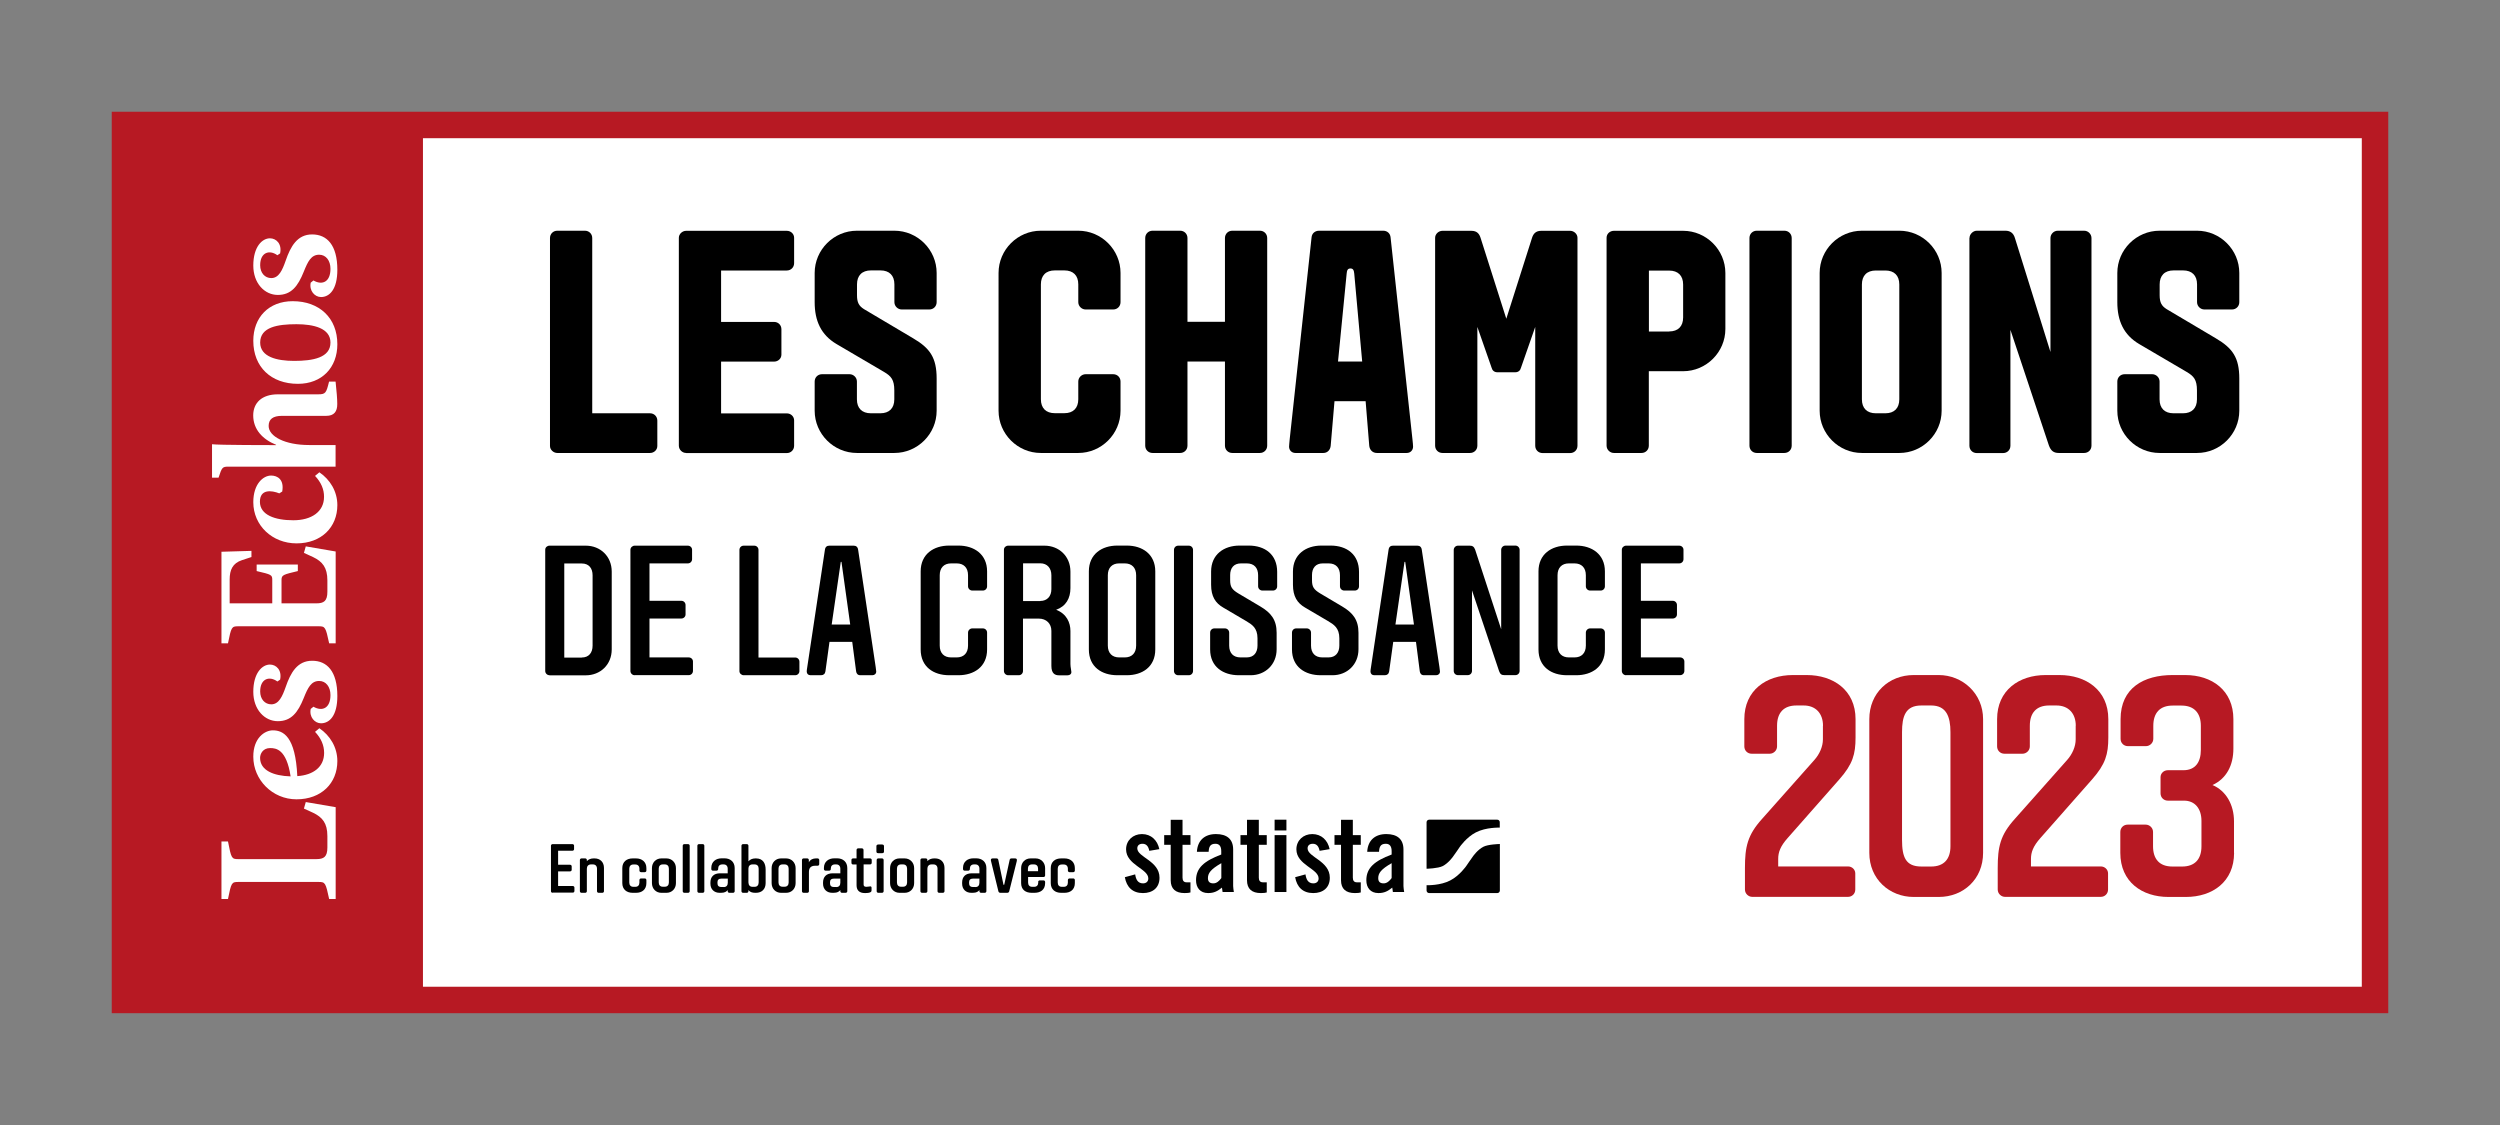 <?xml version="1.0" encoding="utf-8"?>
<!-- Generator: Adobe Illustrator 26.3.1, SVG Export Plug-In . SVG Version: 6.00 Build 0)  -->
<svg version="1.1" id="Siegel" xmlns="http://www.w3.org/2000/svg" xmlns:xlink="http://www.w3.org/1999/xlink" x="0px" y="0px"
	 viewBox="0 0 283.46 127.56" style="enable-background:new 0 0 283.46 127.56;" xml:space="preserve">
<rect x="0" y="0" width="283.46" height="127.56" fill="#808080" stroke="none"/>
<style type="text/css">
	.st0{fill-rule:evenodd;clip-rule:evenodd;fill:#FFFFFF;stroke:#B71923;stroke-width:3;stroke-miterlimit:10;}
	.st1{fill-rule:evenodd;clip-rule:evenodd;fill:#B71923;}
	.st2{fill-rule:evenodd;clip-rule:evenodd;fill:#FFFFFF;}
	.st3{fill:#B71923;}
</style>
<g>
	<rect x="14.17" y="14.17" class="st0" width="255.12" height="99.21"/>
	
		<rect x="-18.46" y="46.98" transform="matrix(6.123234e-17 -1 1 6.123234e-17 -32.634 94.925)" class="st1" width="99.21" height="33.61"/>
	<g>
		<path class="st2" d="M27,97.41h8.87c0.84,0,1.25-0.25,1.25-1.32V94.8c0-1.46-0.56-2.14-1.63-2.65l-1.03-0.47l0.21-0.74l3.39,0.58
			v10.41h-0.74c-0.39-1.83-0.45-1.93-1.17-1.93H27c-0.74,0-0.78,0.1-1.15,1.93h-0.74v-6.52h0.74C26.22,97.31,26.26,97.41,27,97.41
			L27,97.41z M30.93,82.81c1.19,0,2.57,0.68,2.78,5.19c1.83-0.12,3.04-1.05,3.04-2.63c0-0.88-0.35-1.67-1.03-2.39l0.49-0.41
			c1.21,0.82,2.04,2.16,2.04,3.72c0,2.51-1.81,4.34-4.63,4.34c-2.74,0-4.9-2.22-4.9-4.83C28.71,83.67,30.02,82.81,30.93,82.81
			L30.93,82.81z M29.49,85.93c0,1.42,1.52,2.04,3.46,2.1c-0.47-3.09-1.65-3.21-2.33-3.21C29.82,84.82,29.49,85.46,29.49,85.93
			L29.49,85.93z M38.25,78.92c0,2.26-0.91,3.09-1.85,3.09c-0.72,0-1.36-0.72-1.17-1.63l0.31-0.25c1.01,0.58,1.93,0.16,1.93-1.32
			c0-0.93-0.51-1.6-1.28-1.6c-0.91,0-1.28,0.76-1.75,1.93c-0.66,1.65-1.42,2.63-2.94,2.63c-1.5,0-2.78-1.32-2.78-3.33
			c0-2.14,1.01-3.09,1.89-3.09c0.7,0,1.38,0.62,1.15,1.71l-0.31,0.21c-0.9-0.66-1.95-0.33-1.95,1.13c0,0.88,0.54,1.46,1.26,1.46
			c0.86,0,1.26-0.91,1.63-1.96c0.56-1.63,1.32-2.98,3-2.98C37.08,74.91,38.25,76.12,38.25,78.92L38.25,78.92z M25.11,72.95V62.56
			l3.4-0.1v0.7l-1.07,0.35c-1.07,0.35-1.4,1.11-1.4,2.2v2.7h4.83v-2.67c0-0.56-0.1-0.6-1.77-0.99v-0.74h4.67v0.74
			c-1.61,0.39-1.85,0.43-1.85,0.99v2.67h3.95c0.84,0,1.25-0.25,1.25-1.32v-1.28c0-1.46-0.56-2.14-1.63-2.65l-1.03-0.47l0.21-0.74
			l3.39,0.58v10.41h-0.74c-0.39-1.83-0.45-1.93-1.17-1.93H27c-0.74,0-0.78,0.1-1.15,1.93H25.11L25.11,72.95z M35.72,53.96l0.49-0.41
			c1.21,0.82,2.04,2.16,2.04,3.72c0,2.51-1.81,4.34-4.63,4.34c-2.74,0-4.9-2.02-4.9-4.67c0-2.08,1.13-3.02,2.02-3.02
			c0.74,0,1.5,0.47,1.26,1.81l-0.33,0.21c-0.88-0.35-2.2-0.51-2.2,0.95c0,1.5,1.71,2.1,3.79,2.1c2.06,0,3.48-0.97,3.48-2.65
			C36.75,55.48,36.4,54.68,35.72,53.96L35.72,53.96z M37,47.15h-5.02c-1.05,0-1.52,0.39-1.52,1.15c0,1.17,1.83,2.16,4.59,2.16h3
			v2.45H25.93c-0.72,0-0.76,0.06-1.15,1.25h-0.74v-3.79c0.78,0.1,6.85,0.1,7.26,0.1v-0.04c-1.54-0.62-2.59-1.75-2.59-3.33
			c0-1.4,0.95-2.39,2.8-2.39h4.55c0.86,0,0.93-0.14,1.25-1.44h0.74c0.12,1.11,0.19,1.98,0.19,2.53C38.25,46.68,37.86,47.15,37,47.15
			L37,47.15z M37.47,38.84c0-1.63-1.91-2.08-3.85-2.08c-2.12,0-4.12,0.31-4.12,2.08c0,1.63,1.91,2.08,3.85,2.08
			C35.46,40.92,37.47,40.57,37.47,38.84L37.47,38.84z M38.25,39.03c0,2.65-1.75,4.49-4.47,4.49c-3.04,0-5.06-1.91-5.06-4.88
			c0-2.65,1.75-4.49,4.47-4.49C36.22,34.15,38.25,36.06,38.25,39.03L38.25,39.03z M38.25,30.59c0,2.26-0.91,3.09-1.85,3.09
			c-0.72,0-1.36-0.72-1.17-1.63l0.31-0.25c1.01,0.58,1.93,0.16,1.93-1.32c0-0.93-0.51-1.6-1.28-1.6c-0.91,0-1.28,0.76-1.75,1.93
			c-0.66,1.65-1.42,2.63-2.94,2.63c-1.5,0-2.78-1.32-2.78-3.33c0-2.14,1.01-3.09,1.89-3.09c0.7,0,1.38,0.62,1.15,1.71l-0.31,0.21
			c-0.9-0.66-1.95-0.33-1.95,1.13c0,0.88,0.54,1.46,1.26,1.46c0.86,0,1.26-0.91,1.63-1.97c0.56-1.63,1.32-2.98,3-2.98
			C37.08,26.58,38.25,27.79,38.25,30.59L38.25,30.59z"/>
	</g>
	<g>
		<g>
			<path d="M130.31,96.47c-0.1-0.52-0.34-0.8-0.77-0.8c-0.35,0-0.59,0.18-0.59,0.52c0,1.01,2.52,1.41,2.52,3.33
				c0,1.15-0.79,1.74-1.88,1.74c-1.17,0-1.85-0.67-2.05-1.8l1.17-0.32c0.08,0.54,0.28,1.02,0.89,1.02c0.35,0,0.6-0.2,0.6-0.56
				c0-1.11-2.52-1.53-2.52-3.3c0-1.02,0.79-1.73,1.8-1.73c1.05,0,1.76,0.71,1.97,1.71L130.31,96.47z"/>
			<path d="M132,95.79v-1.1h0.74v-1.74h1.34v1.74h0.9v1.1h-0.9v3.72c0,0.34,0.14,0.53,0.46,0.53h0.44v1.15
				c-0.18,0.05-0.34,0.07-0.67,0.07c-1.01,0-1.57-0.47-1.57-1.45v-4.02H132z"/>
			<path d="M135.71,96.58c0.07-1.31,0.9-2.01,2.16-2.01c1.25,0,1.95,0.58,1.95,1.75v4.14c0,0.2,0.05,0.47,0.08,0.68h-1.28
				c-0.01-0.18-0.06-0.35-0.07-0.5c-0.5,0.41-0.92,0.62-1.57,0.62c-0.91,0-1.37-0.62-1.37-1.45c0-1.41,0.93-2.19,2.86-2.92V96.5
				c0-0.54-0.22-0.83-0.66-0.83c-0.61,0-0.74,0.36-0.77,0.91H135.71z M138.48,97.87c-1.22,0.7-1.52,1.14-1.52,1.7
				c0,0.42,0.22,0.59,0.62,0.59c0.37,0,0.67-0.28,0.9-0.6V97.87z"/>
			<path d="M140.65,95.79v-1.1h0.74v-1.74h1.34v1.74h0.9v1.1h-0.9v3.72c0,0.34,0.14,0.53,0.46,0.53h0.44v1.15
				c-0.18,0.05-0.34,0.07-0.67,0.07c-1.01,0-1.57-0.47-1.57-1.45v-4.02H140.65z"/>
			<path d="M144.52,94.16v-1.22h1.34v1.22H144.52z M144.52,101.14v-6.45h1.34v6.45H144.52z"/>
			<path d="M149.62,96.47c-0.1-0.52-0.34-0.8-0.77-0.8c-0.35,0-0.59,0.18-0.59,0.52c0,1.01,2.52,1.41,2.52,3.33
				c0,1.15-0.79,1.74-1.88,1.74c-1.17,0-1.85-0.67-2.05-1.8l1.17-0.32c0.08,0.54,0.28,1.02,0.89,1.02c0.35,0,0.6-0.2,0.6-0.56
				c0-1.11-2.52-1.53-2.52-3.3c0-1.02,0.79-1.73,1.8-1.73c1.05,0,1.76,0.71,1.97,1.71L149.62,96.47z"/>
			<path d="M151.31,95.79v-1.1h0.74v-1.74h1.34v1.74h0.9v1.1h-0.9v3.72c0,0.34,0.14,0.53,0.46,0.53h0.44v1.15
				c-0.18,0.05-0.34,0.07-0.67,0.07c-1.01,0-1.57-0.47-1.57-1.45v-4.02H151.31z"/>
			<path d="M155.02,96.58c0.07-1.31,0.9-2.01,2.16-2.01c1.25,0,1.95,0.58,1.95,1.75v4.14c0,0.2,0.05,0.47,0.08,0.68h-1.28
				c-0.01-0.18-0.06-0.35-0.07-0.5c-0.5,0.41-0.92,0.62-1.57,0.62c-0.91,0-1.37-0.62-1.37-1.45c0-1.41,0.93-2.19,2.87-2.92V96.5
				c0-0.54-0.22-0.83-0.66-0.83c-0.61,0-0.74,0.36-0.77,0.91H155.02z M157.79,97.87c-1.22,0.7-1.52,1.14-1.52,1.7
				c0,0.42,0.22,0.59,0.62,0.59c0.37,0,0.67-0.28,0.9-0.6V97.87z"/>
		</g>
		<path d="M169.77,92.94h-7.73c-0.16,0-0.29,0.13-0.29,0.29v5.27c0.01,0,0.03,0,0.04,0c0,0,1.25-0.03,1.79-0.3
			c0.66-0.34,1.16-1.06,1.16-1.06c0.13-0.18,0.26-0.38,0.31-0.44c0.04-0.06,0.09-0.13,0.1-0.14c0.01-0.01,0.06-0.09,0.09-0.13
			c0.03-0.04,0.16-0.23,0.28-0.41c0,0,0.75-1.09,1.82-1.64c1.16-0.6,2.69-0.54,2.69-0.54c0.01,0,0.02,0,0.02,0v-0.6
			C170.06,93.07,169.93,92.94,169.77,92.94z M168.19,96.01c-0.66,0.34-1.16,1.06-1.16,1.06c-0.13,0.18-0.26,0.38-0.31,0.44
			c-0.04,0.06-0.09,0.13-0.1,0.14c-0.01,0.01-0.06,0.09-0.09,0.13c-0.03,0.04-0.16,0.23-0.28,0.41c0,0-0.75,1.09-1.82,1.64
			c-1.11,0.58-2.56,0.54-2.68,0.54v0.6c0,0.16,0.13,0.29,0.29,0.29h7.73c0.16,0,0.29-0.13,0.29-0.29v-5.28
			c-0.02,0.01-0.05,0.01-0.08,0.01C169.98,95.7,168.73,95.73,168.19,96.01z"/>
	</g>
	<g>
		<path d="M62.65,101.23c-0.09,0-0.18-0.08-0.18-0.18v-5.17c0-0.09,0.09-0.17,0.18-0.17h2.26c0.1,0,0.18,0.08,0.18,0.17v0.4
			c0,0.1-0.08,0.18-0.18,0.18h-1.63v1.59h1.36c0.1,0,0.18,0.08,0.18,0.18v0.4c0,0.09-0.08,0.17-0.18,0.17h-1.36v1.66h1.67
			c0.1,0,0.18,0.08,0.18,0.17v0.4c0,0.1-0.08,0.18-0.18,0.18H62.65z"/>
		<path d="M67.42,97.33c0.6,0,1.06,0.39,1.06,1.08v2.64c0,0.1-0.08,0.18-0.18,0.18h-0.43c-0.1,0-0.18-0.08-0.18-0.18V98.5
			c0-0.3-0.17-0.49-0.46-0.49h-0.22c-0.3,0-0.47,0.2-0.47,0.49v2.55c0,0.1-0.08,0.18-0.18,0.18h-0.43c-0.1,0-0.18-0.08-0.18-0.18
			v-3.54c0-0.1,0.08-0.18,0.18-0.18h0.43c0.1,0,0.18,0.08,0.18,0.18v0.13c0.18-0.21,0.47-0.31,0.76-0.31H67.42z"/>
		<path d="M73.29,100.13c0,0.73-0.5,1.1-1.17,1.1h-0.39c-0.67,0-1.17-0.38-1.17-1.1v-1.7c0-0.72,0.5-1.1,1.17-1.1h0.39
			c0.66,0,1.17,0.39,1.17,1.1v0.28c0,0.1-0.08,0.18-0.18,0.18h-0.43c-0.09,0-0.18-0.08-0.18-0.18v-0.2c0-0.3-0.17-0.49-0.46-0.49
			h-0.23c-0.3,0-0.46,0.19-0.46,0.49v1.55c0,0.3,0.16,0.49,0.46,0.49h0.23c0.3,0,0.46-0.19,0.46-0.49v-0.28
			c0-0.1,0.09-0.18,0.18-0.18h0.43c0.1,0,0.18,0.08,0.18,0.18V100.13z"/>
		<path d="M74.98,101.23c-0.59,0-1.06-0.45-1.06-1.1v-1.7c0-0.65,0.47-1.1,1.06-1.1h0.59c0.59,0,1.07,0.46,1.07,1.1v1.7
			c0,0.65-0.47,1.1-1.07,1.1H74.98z M75.84,98.5c0-0.3-0.16-0.49-0.46-0.49h-0.23c-0.3,0-0.46,0.19-0.46,0.49v1.55
			c0,0.3,0.16,0.49,0.46,0.49h0.23c0.3,0,0.46-0.19,0.46-0.49V98.5z"/>
		<path d="M78.2,101.05c0,0.1-0.08,0.18-0.18,0.18h-0.43c-0.1,0-0.18-0.08-0.18-0.18v-5.16c0-0.1,0.08-0.18,0.18-0.18h0.43
			c0.1,0,0.18,0.08,0.18,0.18V101.05z"/>
		<path d="M79.86,101.05c0,0.1-0.08,0.18-0.18,0.18h-0.43c-0.1,0-0.18-0.08-0.18-0.18v-5.16c0-0.1,0.08-0.18,0.18-0.18h0.43
			c0.1,0,0.18,0.08,0.18,0.18V101.05z"/>
		<path d="M83.3,101.05c0,0.1-0.08,0.18-0.18,0.18h-0.43c-0.1,0-0.18-0.08-0.18-0.18v-0.13c-0.14,0.17-0.33,0.31-0.75,0.31h-0.18
			c-0.59,0-1.03-0.39-1.03-1.03v-0.14c0-0.64,0.38-1.04,1.08-1.04h0.88V98.5c0-0.3-0.17-0.49-0.46-0.49h-0.15
			c-0.3,0-0.47,0.18-0.47,0.47v0.06c0,0.1-0.09,0.18-0.18,0.18h-0.42c-0.1,0-0.18-0.08-0.18-0.18v-0.13c0-0.71,0.52-1.09,1.18-1.09
			h0.32c0.65,0,1.15,0.4,1.15,1.1V101.05z M82.06,100.58c0.3,0,0.46-0.19,0.46-0.49v-0.47h-0.73c-0.3,0-0.44,0.15-0.44,0.4v0.12
			c0,0.26,0.11,0.43,0.44,0.43H82.06z"/>
		<path d="M84.87,97.65c0.17-0.19,0.43-0.32,0.77-0.32h0.09c0.76,0,1.08,0.54,1.08,1.26v1.54c0,0.68-0.43,1.1-1.1,1.1h-0.08
			c-0.34,0-0.61-0.09-0.77-0.31v0.13c0,0.1-0.08,0.18-0.18,0.18h-0.43c-0.1,0-0.18-0.08-0.18-0.18v-5.16c0-0.1,0.08-0.18,0.18-0.18
			h0.43c0.1,0,0.18,0.08,0.18,0.18V97.65z M85.32,100.55h0.24c0.3,0,0.46-0.19,0.46-0.52V98.5c0-0.3-0.16-0.49-0.46-0.49h-0.24
			c-0.3,0-0.46,0.19-0.46,0.49v1.55C84.87,100.36,85.02,100.55,85.32,100.55z"/>
		<path d="M88.55,101.23c-0.59,0-1.06-0.45-1.06-1.1v-1.7c0-0.65,0.47-1.1,1.06-1.1h0.59c0.59,0,1.07,0.46,1.07,1.1v1.7
			c0,0.65-0.47,1.1-1.07,1.1H88.55z M89.42,98.5c0-0.3-0.16-0.49-0.46-0.49h-0.23c-0.3,0-0.46,0.19-0.46,0.49v1.55
			c0,0.3,0.16,0.49,0.46,0.49h0.23c0.3,0,0.46-0.19,0.46-0.49V98.5z"/>
		<path d="M92.44,98.16c-0.55,0-0.72,0.3-0.72,0.71v2.18c0,0.1-0.08,0.18-0.18,0.18h-0.43c-0.1,0-0.18-0.08-0.18-0.18v-3.54
			c0-0.1,0.08-0.18,0.18-0.18h0.42c0.1,0,0.18,0.08,0.18,0.18v0.26c0.18-0.32,0.48-0.44,0.8-0.44h0.2c0.1,0,0.18,0.09,0.18,0.18
			v0.47c0,0.1-0.08,0.18-0.18,0.18H92.44z"/>
		<path d="M96.07,101.05c0,0.1-0.08,0.18-0.18,0.18h-0.43c-0.1,0-0.18-0.08-0.18-0.18v-0.13c-0.14,0.17-0.33,0.31-0.75,0.31h-0.18
			c-0.59,0-1.03-0.39-1.03-1.03v-0.14c0-0.64,0.38-1.04,1.08-1.04h0.88V98.5c0-0.3-0.17-0.49-0.46-0.49h-0.15
			c-0.3,0-0.47,0.18-0.47,0.47v0.06c0,0.1-0.09,0.18-0.18,0.18H93.6c-0.1,0-0.18-0.08-0.18-0.18v-0.13c0-0.71,0.52-1.09,1.18-1.09
			h0.32c0.65,0,1.15,0.4,1.15,1.1V101.05z M94.82,100.58c0.3,0,0.46-0.19,0.46-0.49v-0.47h-0.73c-0.3,0-0.44,0.15-0.44,0.4v0.12
			c0,0.26,0.11,0.43,0.44,0.43H94.82z"/>
		<path d="M97.92,98.02v2.27c0,0.17,0.09,0.26,0.31,0.26c0.24,0,0.32-0.05,0.46-0.05c0.08,0,0.13,0.06,0.13,0.16v0.29
			c0,0.14-0.06,0.31-0.75,0.31c-0.65,0-0.95-0.33-0.95-0.88v-2.36h-0.4c-0.1,0-0.18-0.08-0.18-0.18V97.5c0-0.09,0.08-0.17,0.18-0.17
			h0.4v-0.96c0-0.1,0.08-0.18,0.18-0.18h0.43c0.1,0,0.18,0.08,0.18,0.18v0.96h0.75c0.1,0,0.18,0.08,0.18,0.17v0.33
			c0,0.1-0.08,0.18-0.18,0.18H97.92z"/>
		<path d="M100.23,96.56c0,0.15-0.12,0.18-0.25,0.18h-0.36c-0.13,0-0.25-0.03-0.25-0.18v-0.63c0-0.14,0.13-0.18,0.25-0.18h0.36
			c0.13,0,0.25,0.04,0.25,0.18V96.56z M100.19,101.05c0,0.1-0.08,0.18-0.18,0.18h-0.43c-0.1,0-0.18-0.08-0.18-0.18v-3.54
			c0-0.1,0.08-0.18,0.18-0.18h0.43c0.1,0,0.18,0.08,0.18,0.18V101.05z"/>
		<path d="M101.99,101.23c-0.59,0-1.07-0.45-1.07-1.1v-1.7c0-0.65,0.47-1.1,1.07-1.1h0.59c0.59,0,1.07,0.46,1.07,1.1v1.7
			c0,0.65-0.47,1.1-1.07,1.1H101.99z M102.85,98.5c0-0.3-0.16-0.49-0.46-0.49h-0.23c-0.3,0-0.46,0.19-0.46,0.49v1.55
			c0,0.3,0.16,0.49,0.46,0.49h0.23c0.3,0,0.46-0.19,0.46-0.49V98.5z"/>
		<path d="M106.03,97.33c0.6,0,1.06,0.39,1.06,1.08v2.64c0,0.1-0.08,0.18-0.18,0.18h-0.43c-0.1,0-0.18-0.08-0.18-0.18V98.5
			c0-0.3-0.17-0.49-0.46-0.49h-0.22c-0.3,0-0.47,0.2-0.47,0.49v2.55c0,0.1-0.08,0.18-0.18,0.18h-0.43c-0.1,0-0.18-0.08-0.18-0.18
			v-3.54c0-0.1,0.08-0.18,0.18-0.18h0.43c0.1,0,0.18,0.08,0.18,0.18v0.13c0.18-0.21,0.47-0.31,0.76-0.31H106.03z"/>
		<path d="M111.84,101.05c0,0.1-0.08,0.18-0.18,0.18h-0.43c-0.1,0-0.18-0.08-0.18-0.18v-0.13c-0.14,0.17-0.33,0.31-0.75,0.31h-0.18
			c-0.59,0-1.03-0.39-1.03-1.03v-0.14c0-0.64,0.38-1.04,1.08-1.04h0.88V98.5c0-0.3-0.17-0.49-0.46-0.49h-0.15
			c-0.3,0-0.47,0.18-0.47,0.47v0.06c0,0.1-0.09,0.18-0.18,0.18h-0.42c-0.1,0-0.18-0.08-0.18-0.18v-0.13c0-0.71,0.52-1.09,1.18-1.09
			h0.32c0.65,0,1.15,0.4,1.15,1.1V101.05z M110.59,100.58c0.3,0,0.46-0.19,0.46-0.49v-0.47h-0.73c-0.3,0-0.44,0.15-0.44,0.4v0.12
			c0,0.26,0.11,0.43,0.44,0.43H110.59z"/>
		<path d="M113.77,100.28c0.01,0.03,0.02,0.05,0.05,0.05c0.03,0,0.04-0.02,0.05-0.05l0.61-2.79c0.02-0.1,0.09-0.16,0.2-0.16h0.42
			c0.15,0,0.2,0.09,0.2,0.18c0,0.04-0.01,0.09-0.02,0.15l-0.85,3.39c-0.02,0.1-0.1,0.18-0.22,0.18h-0.79c-0.12,0-0.2-0.08-0.22-0.18
			l-0.83-3.4c-0.02-0.06-0.02-0.11-0.02-0.15c0-0.09,0.06-0.17,0.2-0.17h0.44c0.1,0,0.17,0.05,0.2,0.16
			C113.38,98.42,113.57,99.35,113.77,100.28z"/>
		<path d="M117.71,100c0-0.1,0.09-0.18,0.18-0.18h0.43c0.1,0,0.18,0.08,0.18,0.18v0.13c0,0.76-0.53,1.1-1.21,1.1h-0.31
			c-0.69,0-1.2-0.35-1.2-1.1v-1.7c0-0.65,0.47-1.1,1.06-1.1h0.59c0.59,0,1.07,0.46,1.07,1.1v0.83c0,0.1-0.08,0.18-0.18,0.18h-1.75
			v0.62c0,0.3,0.16,0.49,0.46,0.49h0.23c0.3,0,0.46-0.19,0.46-0.49V100z M116.56,98.78h1.14V98.5c0-0.3-0.16-0.49-0.46-0.49h-0.23
			c-0.3,0-0.46,0.19-0.46,0.49V98.78z"/>
		<path d="M121.87,100.13c0,0.73-0.5,1.1-1.17,1.1h-0.39c-0.67,0-1.17-0.38-1.17-1.1v-1.7c0-0.72,0.5-1.1,1.17-1.1h0.39
			c0.66,0,1.17,0.39,1.17,1.1v0.28c0,0.1-0.08,0.18-0.18,0.18h-0.43c-0.09,0-0.18-0.08-0.18-0.18v-0.2c0-0.3-0.17-0.49-0.46-0.49
			h-0.23c-0.3,0-0.46,0.19-0.46,0.49v1.55c0,0.3,0.16,0.49,0.46,0.49h0.23c0.3,0,0.46-0.19,0.46-0.49v-0.28
			c0-0.1,0.09-0.18,0.18-0.18h0.43c0.1,0,0.18,0.08,0.18,0.18V100.13z"/>
	</g>
	<g>
		<path d="M62.36,26.99c0-0.47,0.36-0.83,0.83-0.83h3.13c0.47,0,0.83,0.36,0.83,0.83v19.87h6.55c0.47,0,0.83,0.36,0.83,0.83v2.88
			c0,0.43-0.36,0.79-0.83,0.79H63.19c-0.43,0-0.83-0.36-0.83-0.79V26.99z"/>
		<path d="M77.8,51.36c-0.43,0-0.83-0.36-0.83-0.83V26.96c0-0.43,0.4-0.79,0.83-0.79h11.41c0.47,0,0.83,0.36,0.83,0.79v2.88
			c0,0.47-0.36,0.83-0.83,0.83h-7.45v5.83h6.01c0.47,0,0.83,0.36,0.83,0.83v2.88c0,0.43-0.36,0.79-0.83,0.79h-6.01v5.87h7.45
			c0.47,0,0.83,0.36,0.83,0.79v2.88c0,0.47-0.36,0.83-0.83,0.83H77.8z"/>
		<path d="M97.17,33.47c0,0.83,0.22,1.22,0.79,1.58l5.58,3.31c1.91,1.12,2.66,2.2,2.66,4.57v3.64c0,2.63-2.16,4.79-4.79,4.79h-4.25
			c-2.63,0-4.79-2.16-4.79-4.79v-3.31c0-0.47,0.36-0.83,0.83-0.83h3.13c0.43,0,0.83,0.36,0.83,0.83v2.02c0,1.01,0.58,1.58,1.58,1.58
			h1.08c1.01,0,1.58-0.58,1.58-1.58v-1.01c0-1.22-0.36-1.62-1.15-2.09l-5.4-3.17c-1.76-1.04-2.48-2.63-2.48-4.75v-3.31
			c0-2.63,2.16-4.79,4.79-4.79h4.25c2.63,0,4.79,2.16,4.79,4.79c0,0,0,0.4,0,3.31c0,0.47-0.36,0.83-0.83,0.83h-3.13
			c-0.43,0-0.83-0.36-0.83-0.83v-2.02c0-1.01-0.58-1.58-1.58-1.58h-1.08c-1.01,0-1.58,0.58-1.58,1.58V33.47z"/>
		<path d="M122.26,43.26c0-0.47,0.4-0.83,0.83-0.83h3.13c0.47,0,0.83,0.36,0.83,0.83v3.31c0,2.63-2.16,4.79-4.79,4.79h-4.25
			c-2.63,0-4.79-2.16-4.79-4.79V30.95c0-2.63,2.16-4.79,4.79-4.79h4.25c2.63,0,4.79,2.16,4.79,4.79v3.31c0,0.47-0.36,0.83-0.83,0.83
			h-3.13c-0.43,0-0.83-0.36-0.83-0.83v-2.02c0-1.01-0.58-1.58-1.58-1.58h-1.08c-1.01,0-1.58,0.58-1.58,1.58v13.03
			c0,1.01,0.58,1.58,1.58,1.58h1.08c1.01,0,1.58-0.58,1.58-1.58V43.26z"/>
		<path d="M143.68,50.53c0,0.47-0.36,0.83-0.83,0.83h-3.13c-0.47,0-0.83-0.36-0.83-0.83v-9.54h-4.25v9.54
			c0,0.47-0.36,0.83-0.83,0.83h-3.13c-0.47,0-0.83-0.36-0.83-0.83V26.99c0-0.47,0.36-0.83,0.83-0.83h3.13
			c0.47,0,0.83,0.36,0.83,0.83v9.5h4.25v-9.5c0-0.47,0.36-0.83,0.83-0.83h3.13c0.47,0,0.83,0.36,0.83,0.83V50.53z"/>
		<path d="M154.84,45.49h-3.53l-0.43,5.04c-0.04,0.47-0.36,0.83-0.83,0.83h-3.17c-0.43,0-0.72-0.32-0.72-0.72
			c0-0.14,0.04-0.47,0.07-0.83l2.48-22.89c0.04-0.47,0.4-0.76,0.86-0.76h7.27c0.43,0,0.79,0.29,0.83,0.76l2.48,22.89
			c0.04,0.36,0.07,0.68,0.07,0.83c0,0.4-0.29,0.72-0.72,0.72h-3.38c-0.5,0-0.83-0.36-0.87-0.83L154.84,45.49z M151.71,40.99h2.74
			l-0.9-9.97c-0.04-0.4-0.14-0.58-0.43-0.58c-0.32,0-0.4,0.22-0.43,0.58L151.71,40.99z"/>
		<path d="M167.51,50.53c0,0.47-0.36,0.83-0.83,0.83h-3.13c-0.47,0-0.83-0.36-0.83-0.83V26.96c0-0.43,0.4-0.79,0.83-0.79h3.28
			c0.65,0,0.9,0.36,1.04,0.79l2.92,9.18l2.92-9.18c0.14-0.43,0.4-0.79,1.04-0.79h3.28c0.43,0,0.83,0.36,0.83,0.79v23.58
			c0,0.47-0.36,0.83-0.83,0.83h-3.13c-0.47,0-0.83-0.36-0.83-0.83V37.07l-1.62,4.64c-0.07,0.29-0.29,0.5-0.65,0.5h-2.02
			c-0.36,0-0.58-0.22-0.65-0.5l-1.62-4.64V50.53z"/>
		<path d="M186.95,50.53c0,0.47-0.36,0.83-0.83,0.83h-3.13c-0.43,0-0.83-0.36-0.83-0.83V26.96c0-0.47,0.4-0.79,0.83-0.79h7.85
			c2.63,0,4.79,2.16,4.79,4.79v6.34c0,2.63-2.16,4.79-4.79,4.79h-3.89V50.53z M189.26,37.58c1.01,0,1.58-0.58,1.58-1.58v-3.74
			c0-1.01-0.58-1.58-1.58-1.58h-2.3v6.91H189.26z"/>
		<path d="M203.15,50.53c0,0.47-0.36,0.83-0.83,0.83h-3.13c-0.47,0-0.83-0.36-0.83-0.83V26.99c0-0.47,0.36-0.83,0.83-0.83h3.13
			c0.47,0,0.83,0.36,0.83,0.83V50.53z"/>
		<path d="M211.11,51.36c-2.63,0-4.79-2.16-4.79-4.79V30.95c0-2.63,2.16-4.79,4.79-4.79h4.25c2.63,0,4.79,2.16,4.79,4.79v15.62
			c0,2.63-2.16,4.79-4.79,4.79H211.11z M213.77,46.86c1.01,0,1.58-0.58,1.58-1.58V32.25c0-1.01-0.58-1.58-1.58-1.58h-1.08
			c-1.01,0-1.58,0.58-1.58,1.58v13.03c0,1.01,0.58,1.58,1.58,1.58H213.77z"/>
		<path d="M223.31,26.99c0-0.43,0.4-0.83,0.83-0.83h3.24c0.5,0,0.9,0.22,1.08,0.83l4.03,12.92V26.99c0-0.43,0.36-0.83,0.83-0.83
			h2.99c0.47,0,0.83,0.4,0.83,0.83v23.54c0,0.47-0.36,0.83-0.83,0.83h-2.88c-0.58,0-0.9-0.25-1.12-0.86l-4.36-13.1v13.14
			c0,0.47-0.36,0.83-0.83,0.83h-2.99c-0.47,0-0.83-0.36-0.83-0.83V26.99z"/>
		<path d="M244.87,33.47c0,0.83,0.22,1.22,0.79,1.58l5.58,3.31c1.91,1.12,2.66,2.2,2.66,4.57v3.64c0,2.63-2.16,4.79-4.79,4.79h-4.25
			c-2.63,0-4.79-2.16-4.79-4.79v-3.31c0-0.47,0.36-0.83,0.83-0.83h3.13c0.43,0,0.83,0.36,0.83,0.83v2.02c0,1.01,0.58,1.58,1.58,1.58
			h1.08c1.01,0,1.58-0.58,1.58-1.58v-1.01c0-1.22-0.36-1.62-1.15-2.09l-5.4-3.17c-1.76-1.04-2.48-2.63-2.48-4.75v-3.31
			c0-2.63,2.16-4.79,4.79-4.79h4.25c2.63,0,4.79,2.16,4.79,4.79c0,0,0,0.4,0,3.31c0,0.47-0.36,0.83-0.83,0.83h-3.13
			c-0.43,0-0.83-0.36-0.83-0.83v-2.02c0-1.01-0.58-1.58-1.58-1.58h-1.08c-1.01,0-1.58,0.58-1.58,1.58V33.47z"/>
		<path d="M62.3,76.56c-0.25,0-0.48-0.21-0.48-0.48V62.33c0-0.27,0.23-0.46,0.48-0.46h4.12c1.64,0,2.94,1.2,2.94,2.94v8.82
			c0,1.74-1.3,2.94-2.94,2.94H62.3z M65.97,74.55c0.8,0,1.22-0.55,1.22-1.34v-7.98c0-0.8-0.42-1.34-1.22-1.34h-1.99v10.67H65.97z"/>
		<path d="M71.96,76.56c-0.25,0-0.48-0.21-0.48-0.48V62.33c0-0.25,0.23-0.46,0.48-0.46h6.03c0.27,0,0.48,0.21,0.48,0.46v1.07
			c0,0.27-0.21,0.48-0.48,0.48h-4.35v4.24h3.61c0.27,0,0.48,0.21,0.48,0.48v1.07c0,0.25-0.21,0.46-0.48,0.46h-3.61v4.41h4.45
			c0.27,0,0.48,0.21,0.48,0.46v1.07c0,0.27-0.21,0.48-0.48,0.48H71.96z"/>
		<path d="M83.84,62.35c0-0.27,0.21-0.48,0.48-0.48h1.2c0.27,0,0.48,0.21,0.48,0.48v12.2h4.16c0.27,0,0.48,0.21,0.48,0.48v1.07
			c0,0.25-0.21,0.46-0.48,0.46h-5.84c-0.25,0-0.48-0.21-0.48-0.46V62.35z"/>
		<path d="M96.63,72.78h-2.58l-0.46,3.34c-0.04,0.29-0.23,0.44-0.5,0.44h-1.2c-0.25,0-0.42-0.17-0.42-0.42
			c0-0.08,0.02-0.29,0.06-0.5l2-13.29c0.04-0.34,0.23-0.48,0.5-0.48h2.77c0.27,0,0.46,0.15,0.5,0.48l1.99,13.29
			c0.04,0.27,0.06,0.42,0.06,0.5c0,0.25-0.19,0.42-0.44,0.42h-1.36c-0.29,0-0.44-0.17-0.48-0.44L96.63,72.78z M94.3,70.81h2.1
			l-0.99-7.1h-0.08L94.3,70.81z"/>
		<path d="M109.76,65.22c0-0.86-0.5-1.34-1.28-1.34h-0.65c-0.78,0-1.28,0.48-1.28,1.34v7.98c0,0.86,0.5,1.34,1.28,1.34h0.65
			c0.78,0,1.28-0.48,1.28-1.34v-1.47c0-0.27,0.23-0.48,0.48-0.48h1.2c0.27,0,0.48,0.21,0.48,0.48v1.91c0,1.97-1.49,2.92-3.25,2.92
			h-1.05c-1.76,0-3.23-0.94-3.23-2.92v-8.86c0-1.95,1.47-2.92,3.23-2.92h1.05c1.76,0,3.25,0.97,3.25,2.92v1.7
			c0,0.27-0.21,0.48-0.48,0.48h-1.2c-0.25,0-0.48-0.21-0.48-0.48V65.22z"/>
		<path d="M115.99,76.08c0,0.27-0.21,0.48-0.48,0.48h-1.2c-0.25,0-0.48-0.21-0.48-0.48V62.33c0-0.27,0.23-0.46,0.48-0.46h4.12
			c1.64,0,2.94,1.2,2.94,2.94v1.87c0,1.15-0.5,2.06-1.62,2.46c1.2,0.46,1.62,1.47,1.62,2.41v3.74c0,0.36,0.11,0.76,0.11,0.92
			c0,0.21-0.17,0.36-0.44,0.36h-0.97c-0.46,0-0.86-0.21-0.86-1.07v-3.97c0-0.82-0.57-1.39-1.43-1.39h-1.79
			C115.99,70.14,115.99,74.1,115.99,76.08z M117.95,68.14c0.8,0,1.26-0.55,1.26-1.34v-1.57c0-0.8-0.46-1.36-1.26-1.36h-1.95v4.28
			H117.95z"/>
		<path d="M130.99,73.64c0,1.97-1.47,2.92-3.23,2.92h-1.07c-1.76,0-3.23-0.94-3.23-2.92v-8.86c0-1.95,1.47-2.92,3.23-2.92h1.07
			c1.76,0,3.23,0.97,3.23,2.92V73.64z M128.82,65.22c0-0.86-0.5-1.34-1.28-1.34h-0.65c-0.78,0-1.28,0.48-1.28,1.34v7.98
			c0,0.86,0.5,1.34,1.28,1.34h0.65c0.78,0,1.28-0.48,1.28-1.34V65.22z"/>
		<path d="M135.27,76.08c0,0.27-0.21,0.48-0.48,0.48h-1.2c-0.27,0-0.48-0.21-0.48-0.48V62.35c0-0.27,0.21-0.48,0.48-0.48h1.2
			c0.27,0,0.48,0.21,0.48,0.48V76.08z"/>
		<path d="M140.46,76.56c-1.76,0-3.25-0.94-3.25-2.92v-1.91c0-0.27,0.21-0.48,0.48-0.48h1.2c0.25,0,0.48,0.21,0.48,0.48v1.47
			c0,0.86,0.48,1.34,1.28,1.34h0.71c0.8,0,1.22-0.55,1.22-1.34v-0.82c0-1.2-0.63-1.57-1.3-1.97l-2.6-1.53
			c-0.86-0.5-1.36-1.24-1.36-2.58V64.8c0-1.93,1.45-2.94,3.23-2.94h1.03c1.85,0,3.23,1.01,3.23,2.98v1.64
			c0,0.27-0.21,0.48-0.48,0.48h-1.2c-0.25,0-0.48-0.21-0.48-0.48v-1.26c0-0.82-0.44-1.34-1.28-1.34h-0.67
			c-0.8,0-1.22,0.52-1.22,1.32v0.59c0,0.73,0.19,1.05,0.92,1.49l2.48,1.47c1.24,0.73,1.87,1.53,1.87,3v1.87
			c0,1.74-1.3,2.94-2.94,2.94H140.46z"/>
		<path d="M149.74,76.56c-1.76,0-3.25-0.94-3.25-2.92v-1.91c0-0.27,0.21-0.48,0.48-0.48h1.2c0.25,0,0.48,0.21,0.48,0.48v1.47
			c0,0.86,0.48,1.34,1.28,1.34h0.71c0.8,0,1.22-0.55,1.22-1.34v-0.82c0-1.2-0.63-1.57-1.3-1.97l-2.6-1.53
			c-0.86-0.5-1.36-1.24-1.36-2.58V64.8c0-1.93,1.45-2.94,3.23-2.94h1.03c1.85,0,3.23,1.01,3.23,2.98v1.64
			c0,0.27-0.21,0.48-0.48,0.48h-1.2c-0.25,0-0.48-0.21-0.48-0.48v-1.26c0-0.82-0.44-1.34-1.28-1.34h-0.67
			c-0.8,0-1.22,0.52-1.22,1.32v0.59c0,0.73,0.19,1.05,0.92,1.49l2.48,1.47c1.24,0.73,1.87,1.53,1.87,3v1.87
			c0,1.74-1.3,2.94-2.94,2.94H149.74z"/>
		<path d="M160.55,72.78h-2.58l-0.46,3.34c-0.04,0.29-0.23,0.44-0.5,0.44h-1.2c-0.25,0-0.42-0.17-0.42-0.42
			c0-0.08,0.02-0.29,0.06-0.5l1.99-13.29c0.04-0.34,0.23-0.48,0.5-0.48h2.77c0.27,0,0.46,0.15,0.5,0.48l2,13.29
			c0.04,0.27,0.06,0.42,0.06,0.5c0,0.25-0.19,0.42-0.44,0.42h-1.37c-0.29,0-0.44-0.17-0.48-0.44L160.55,72.78z M158.22,70.81h2.1
			l-0.99-7.1h-0.08L158.22,70.81z"/>
		<path d="M170.21,71.35v-9.01c0-0.25,0.21-0.48,0.48-0.48h1.13c0.27,0,0.48,0.23,0.48,0.48v13.73c0,0.27-0.21,0.48-0.48,0.48h-1.24
			c-0.32,0-0.48-0.1-0.61-0.46l-3.07-9.15v9.13c0,0.27-0.21,0.48-0.48,0.48h-1.11c-0.27,0-0.48-0.21-0.48-0.48V62.35
			c0-0.25,0.21-0.48,0.48-0.48h1.34c0.29,0,0.48,0.1,0.61,0.46L170.21,71.35z"/>
		<path d="M179.81,65.22c0-0.86-0.5-1.34-1.28-1.34h-0.65c-0.78,0-1.28,0.48-1.28,1.34v7.98c0,0.86,0.5,1.34,1.28,1.34h0.65
			c0.78,0,1.28-0.48,1.28-1.34v-1.47c0-0.27,0.23-0.48,0.48-0.48h1.2c0.27,0,0.48,0.21,0.48,0.48v1.91c0,1.97-1.49,2.92-3.25,2.92
			h-1.05c-1.76,0-3.23-0.94-3.23-2.92v-8.86c0-1.95,1.47-2.92,3.23-2.92h1.05c1.76,0,3.25,0.97,3.25,2.92v1.7
			c0,0.27-0.21,0.48-0.48,0.48h-1.2c-0.25,0-0.48-0.21-0.48-0.48V65.22z"/>
		<path d="M184.37,76.56c-0.25,0-0.48-0.21-0.48-0.48V62.33c0-0.25,0.23-0.46,0.48-0.46h6.03c0.27,0,0.48,0.21,0.48,0.46v1.07
			c0,0.27-0.21,0.48-0.48,0.48h-4.35v4.24h3.61c0.27,0,0.48,0.21,0.48,0.48v1.07c0,0.25-0.21,0.46-0.48,0.46h-3.61v4.41h4.45
			c0.27,0,0.48,0.21,0.48,0.46v1.07c0,0.27-0.21,0.48-0.48,0.48H184.37z"/>
	</g>
	<g>
		<path class="st3" d="M206.7,82.29c0-1.4-0.83-2.3-2.19-2.3h-0.83c-1.44,0-2.19,0.83-2.19,2.3v2.34c0,0.47-0.4,0.83-0.83,0.83
			h-2.05c-0.47,0-0.83-0.36-0.83-0.83v-3.09c0-3.27,2.48-5,5.5-5h1.58c2.98,0,5.53,1.69,5.53,5v2.08c0,1.9-0.32,3.02-1.83,4.74
			l-5.86,6.65c-0.83,0.93-1.08,1.62-1.08,2.37v0.86h7.91c0.47,0,0.83,0.36,0.83,0.79v1.83c0,0.47-0.36,0.83-0.83,0.83h-10.85
			c-0.43,0-0.83-0.36-0.83-0.83v-2.44c0-2.41,0.29-3.74,1.94-5.57l5.93-6.68c0.58-0.65,0.97-1.51,0.97-2.34V82.29z"/>
		<path class="st3" d="M219.82,101.7h-2.84c-2.73,0-5.03-2.01-5.03-5V81.54c0-2.98,2.23-5,5.03-5h2.84c2.69,0,5.03,2.08,5.03,5V96.7
			C224.85,99.68,222.62,101.7,219.82,101.7z M221.15,83.01c0-1.76-0.47-3.02-2.19-3.02h-1.11c-1.8,0-2.19,1.22-2.19,3.02v12.22
			c0,1.98,0.43,3.02,2.19,3.02h1.11c1.44,0,2.19-0.83,2.19-2.3V83.01z"/>
		<path class="st3" d="M235.36,82.29c0-1.4-0.83-2.3-2.19-2.3h-0.83c-1.44,0-2.19,0.83-2.19,2.3v2.34c0,0.47-0.4,0.83-0.83,0.83
			h-2.05c-0.47,0-0.83-0.36-0.83-0.83v-3.09c0-3.27,2.48-5,5.5-5h1.58c2.98,0,5.53,1.69,5.53,5v2.08c0,1.9-0.32,3.02-1.83,4.74
			l-5.86,6.65c-0.83,0.93-1.08,1.62-1.08,2.37v0.86h7.91c0.47,0,0.83,0.36,0.83,0.79v1.83c0,0.47-0.36,0.83-0.83,0.83h-10.85
			c-0.43,0-0.83-0.36-0.83-0.83v-2.44c0-2.41,0.29-3.74,1.94-5.57l5.93-6.68c0.58-0.65,0.97-1.51,0.97-2.34V82.29z"/>
		<path class="st3" d="M253.31,96.7c0,3.27-2.44,5-5.46,5h-1.98c-2.98,0-5.46-1.69-5.46-5v-2.37c0-0.47,0.36-0.83,0.83-0.83h2.05
			c0.43,0,0.83,0.36,0.83,0.83v1.62c0,1.44,0.72,2.3,2.19,2.3h1.11c1.4,0,2.19-0.79,2.19-2.3v-2.87c0-1.37-0.72-2.3-1.98-2.3h-1.83
			c-0.47,0-0.83-0.36-0.83-0.83v-1.83c0-0.43,0.36-0.79,0.83-0.79h1.76c1.37,0,1.98-0.93,1.98-2.3v-2.73c0-1.44-0.75-2.3-2.19-2.3
			h-1.01c-1.44,0-2.19,0.83-2.19,2.3v1.47c0,0.47-0.4,0.83-0.83,0.83h-2.05c-0.47,0-0.83-0.36-0.83-0.83v-2.23c0-3.56,2.66-5,5.89-5
			h1.44c3.02,0,5.46,1.73,5.46,5v3.34c0,1.9-0.79,3.41-2.37,4.13c1.54,0.65,2.44,2.23,2.44,4.13V96.7z"/>
	</g>
</g>
</svg>
